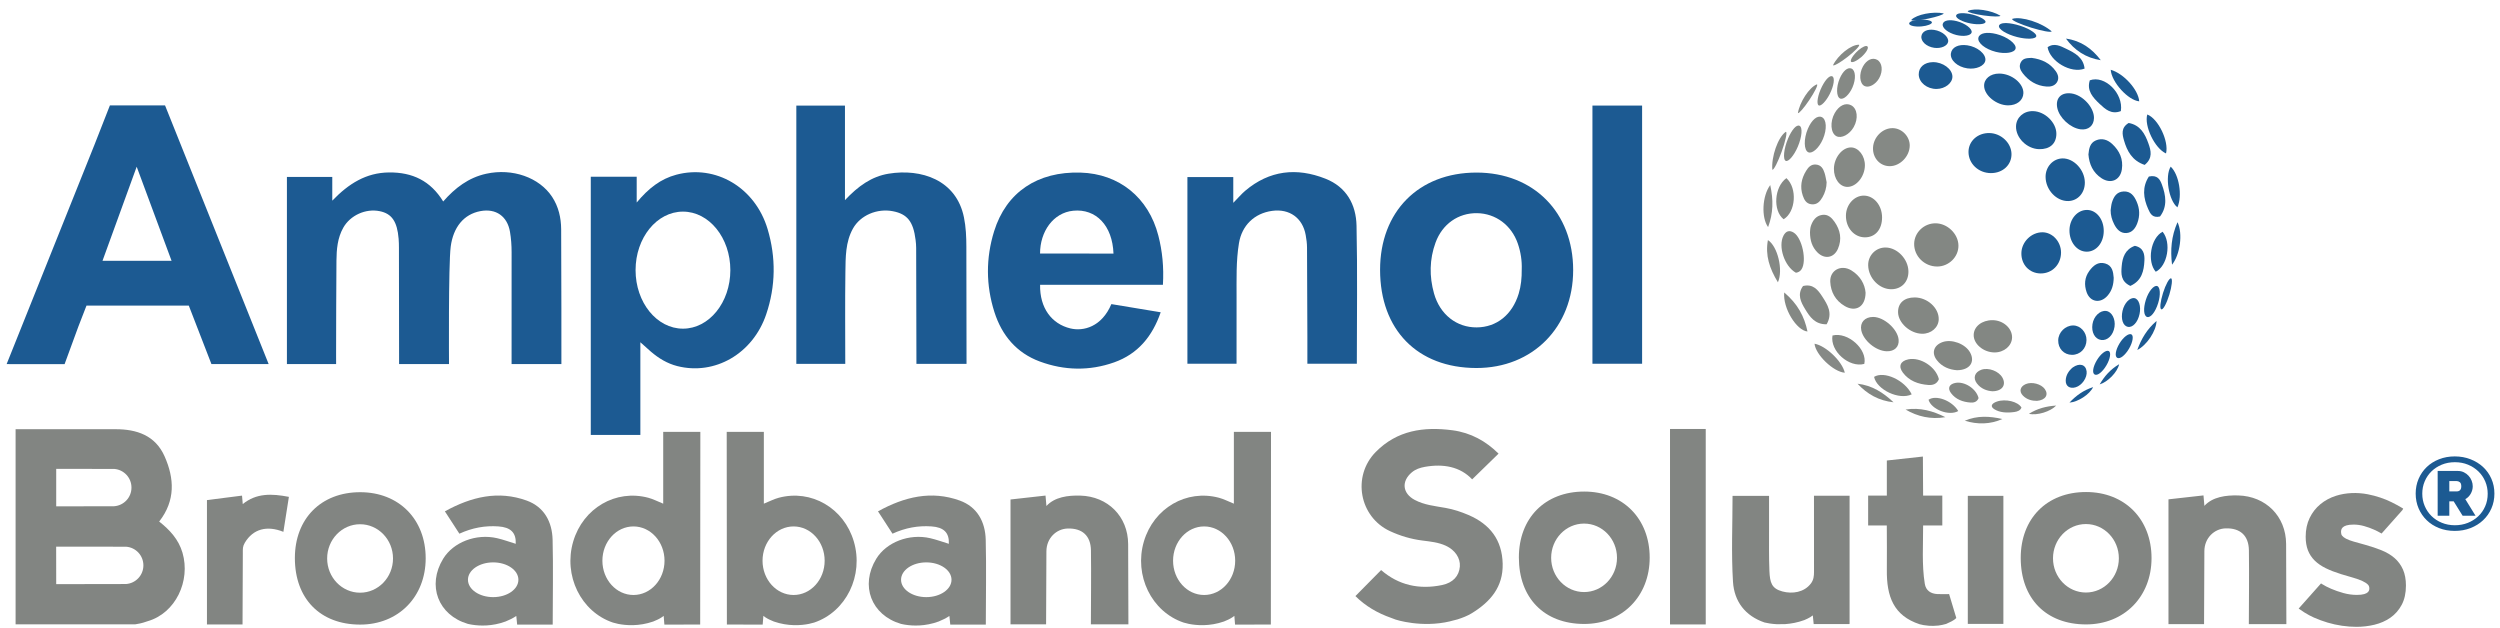 <?xml version="1.0" encoding="UTF-8"?>
<svg width="215px" height="54px" viewBox="0 0 215 54" version="1.1" xmlns="http://www.w3.org/2000/svg" xmlns:xlink="http://www.w3.org/1999/xlink">
    <!-- Generator: Sketch 51.3 (57544) - http://www.bohemiancoding.com/sketch -->
    <title>Group</title>
    <desc>Created with Sketch.</desc>
    <defs></defs>
    <g id="Symbols" stroke="none" stroke-width="1" fill="none" fill-rule="evenodd">
        <g id="NAV---PHASE1" transform="translate(-214, -27)">
            <g id="Group" transform="translate(214, 26.932)">
                <path d="M130.606,25.328 C130.054,27.132 128.716,28.211 126.999,28.224 C125.271,28.238 123.834,27.116 123.325,25.303 C122.914,23.838 122.932,22.368 123.457,20.931 C124.039,19.335 125.414,18.377 127.024,18.4 C128.628,18.424 129.989,19.435 130.534,21.021 C130.786,21.753 130.896,22.51 130.869,23.23 C130.876,23.977 130.81,24.661 130.606,25.328 M126.979,14.909 C122.008,14.909 118.685,18.263 118.687,23.279 C118.69,28.434 121.903,31.71 126.966,31.717 C131.812,31.724 135.291,28.206 135.292,23.301 C135.292,18.342 131.892,14.91 126.979,14.909" id="Fill-1" fill="#1C5A92"></path>
                <path d="M89.444,21.872 C89.444,19.983 90.575,18.359 92.301,18.19 C94.258,17.999 95.672,19.463 95.76,21.876 L89.444,21.872 Z M92.93,14.911 C89.226,14.8 86.536,16.599 85.494,19.957 C84.778,22.263 84.785,24.602 85.519,26.905 C86.157,28.907 87.418,30.417 89.425,31.158 C91.53,31.936 93.691,31.983 95.815,31.232 C97.852,30.511 99.101,29.004 99.82,26.924 C98.36,26.681 96.959,26.449 95.578,26.221 C94.75,28.175 93.181,28.584 92.053,28.312 C90.449,27.926 89.41,26.563 89.448,24.56 L100.011,24.56 C100.1,23.04 99.963,21.67 99.617,20.328 C98.775,17.051 96.24,15.009 92.93,14.911 Z" id="Fill-2" fill="#1C5A92"></path>
                <path d="M113.988,15.435 C111.51,14.457 109.176,14.712 107.094,16.47 C106.775,16.74 106.502,17.066 106.062,17.513 L106.062,15.298 L102.117,15.298 L102.117,31.348 L106.343,31.348 C106.343,29.436 106.337,27.547 106.345,25.658 C106.35,24.098 106.295,22.533 106.55,20.985 C106.802,19.449 107.88,18.411 109.405,18.202 C110.894,17.999 112.028,18.811 112.29,20.285 C112.352,20.636 112.403,20.995 112.404,21.35 C112.422,23.91 112.426,26.471 112.434,29.032 C112.435,29.793 112.434,30.554 112.434,31.349 L116.688,31.349 C116.688,27.357 116.748,23.418 116.662,19.48 C116.623,17.656 115.792,16.145 113.988,15.435" id="Fill-3" fill="#1C5A92"></path>
                <polygon id="Fill-4" fill="#828582" points="169.231 53.723 172.291 53.723 172.291 42.711 169.231 42.711"></polygon>
                <path d="M166.592,22.989 C167.601,22.991 168.444,22.157 168.426,21.176 C168.407,20.169 167.47,19.269 166.445,19.272 C165.459,19.275 164.637,20.063 164.618,21.022 C164.597,22.091 165.495,22.986 166.592,22.989" id="Fill-5" fill="#838783"></path>
                <path d="M162.663,24.942 C163.545,24.934 164.148,24.29 164.124,23.383 C164.098,22.339 163.162,21.367 162.17,21.354 C161.322,21.342 160.644,22.033 160.663,22.891 C160.687,23.991 161.625,24.952 162.663,24.942" id="Fill-6" fill="#838783"></path>
                <path d="M158.75,18.6 C158.735,19.651 159.452,20.476 160.381,20.479 C161.272,20.482 161.857,19.804 161.858,18.769 C161.858,17.735 161.169,16.904 160.302,16.891 C159.473,16.879 158.761,17.662 158.75,18.6" id="Fill-7" fill="#838783"></path>
                <path d="M163.233,26.928 C163.251,27.842 164.271,28.754 165.296,28.771 C166.078,28.785 166.717,28.231 166.73,27.527 C166.751,26.552 165.759,25.651 164.663,25.648 C163.762,25.646 163.216,26.135 163.233,26.928" id="Fill-8" fill="#838783"></path>
                <path d="M162.781,11.088 C161.912,11.07 161.123,11.849 161.08,12.765 C161.039,13.65 161.673,14.355 162.512,14.359 C163.398,14.362 164.22,13.528 164.237,12.606 C164.252,11.811 163.574,11.104 162.781,11.088" id="Fill-9" fill="#858985"></path>
                <path d="M158.654,26.392 C159.586,26.934 160.431,26.462 160.44,25.239 C160.38,24.522 159.993,23.792 159.207,23.316 C158.333,22.788 157.354,23.312 157.402,24.302 C157.444,25.178 157.847,25.923 158.654,26.392" id="Fill-10" fill="#838783"></path>
                <path d="M158.065,21.46 C158.418,20.64 158.271,19.86 157.772,19.147 C157.528,18.798 157.207,18.473 156.707,18.548 C156.164,18.63 155.898,19.033 155.738,19.494 C155.667,19.699 155.674,19.929 155.659,20.036 C155.662,20.765 155.85,21.319 156.291,21.767 C156.912,22.398 157.722,22.257 158.065,21.46" id="Fill-11" fill="#838783"></path>
                <path d="M171.523,30.378 C172.348,30.383 173.024,29.81 173.038,29.093 C173.053,28.296 172.271,27.604 171.353,27.602 C170.447,27.601 169.754,28.143 169.737,28.866 C169.717,29.647 170.574,30.371 171.523,30.378" id="Fill-12" fill="#838783"></path>
                <path d="M159.178,12.746 C158.429,12.75 157.729,13.626 157.717,14.575 C157.706,15.458 158.233,16.157 158.899,16.142 C159.657,16.124 160.358,15.259 160.381,14.317 C160.4,13.48 159.836,12.744 159.178,12.746" id="Fill-13" fill="#858985"></path>
                <path d="M160.07,28.474 C160.246,29.355 161.331,30.252 162.254,30.277 C162.925,30.297 163.336,29.9 163.282,29.285 C163.204,28.376 162.026,27.325 161.087,27.325 C160.365,27.325 159.937,27.809 160.07,28.474" id="Fill-14" fill="#838783"></path>
                <path d="M168.299,31.907 C169.409,31.899 169.878,31.193 169.427,30.379 C169.018,29.637 167.847,29.201 167.048,29.491 C166.308,29.76 166.089,30.411 166.559,31.029 C167.013,31.626 167.668,31.864 168.299,31.907" id="Fill-15" fill="#838783"></path>
                <path d="M155.783,17.637 C156.268,17.694 156.533,17.381 156.735,17.025 C156.96,16.631 157.083,16.205 157.09,15.74 C157.033,15.476 156.997,15.208 156.916,14.952 C156.801,14.588 156.622,14.253 156.164,14.218 C155.748,14.185 155.512,14.456 155.325,14.761 C154.916,15.427 154.783,16.135 155.038,16.887 C155.162,17.25 155.335,17.585 155.783,17.637" id="Fill-16" fill="#838783"></path>
                <path d="M156.716,25.571 C156.349,25.006 155.929,24.454 155.061,24.665 C154.535,25.387 154.873,26.051 155.246,26.661 C155.64,27.304 156.073,27.972 157.09,27.957 C157.637,27.002 157.173,26.275 156.716,25.571" id="Fill-17" fill="#838783"></path>
                <path d="M154.45,23.524 C154.648,23.496 154.813,23.41 154.934,23.224 C155.401,22.502 154.985,20.525 154.259,20.072 C153.871,19.83 153.581,19.951 153.382,20.328 C152.895,21.259 153.464,22.98 154.45,23.524" id="Fill-18" fill="#838783"></path>
                <path d="M164.12,30.971 C163.436,31.111 163.235,31.565 163.646,32.113 C164.182,32.827 164.97,33.112 165.839,33.176 C166.189,33.201 166.566,33.121 166.745,32.677 C166.488,31.613 165.156,30.758 164.12,30.971" id="Fill-19" fill="#838783"></path>
                <path d="M160.329,31.364 C160.617,30.126 158.929,28.583 157.594,28.921 C157.361,30.259 159.026,31.719 160.329,31.364" id="Fill-20" fill="#838783"></path>
                <path d="M153.632,15.387 C152.574,16.144 152.455,18.187 153.391,18.923 C154.429,18.307 154.592,16.27 153.632,15.387" id="Fill-21" fill="#848884"></path>
                <path d="M164.407,33.982 C163.806,32.752 162.03,31.948 161.17,32.479 C161.397,33.582 163.328,34.505 164.407,33.982" id="Fill-22" fill="#848884"></path>
                <path d="M153.442,25.219 C153.317,26.576 154.499,28.487 155.444,28.578 C155.177,27.274 154.594,26.197 153.442,25.219" id="Fill-23" fill="#848884"></path>
                <path d="M158.653,32.123 C158.437,31.15 157.028,29.799 156.049,29.627 C156.139,30.578 157.677,32.053 158.653,32.123" id="Fill-24" fill="#868986"></path>
                <path d="M152.04,20.715 C151.803,22.027 152.169,23.138 152.901,24.346 C153.379,23.281 152.863,21.223 152.04,20.715" id="Fill-25" fill="#858985"></path>
                <path d="M152.24,15.984 C151.542,16.92 151.461,18.781 152.056,19.599 C152.5,18.414 152.524,17.275 152.24,15.984" id="Fill-26" fill="#878A87"></path>
                <path d="M162.845,34.665 C161.976,33.844 161.001,33.207 159.75,33.069 C160.574,33.961 161.583,34.532 162.845,34.665" id="Fill-27" fill="#838783"></path>
                <path d="M171.213,14.955 C172.24,14.96 173.006,14.247 172.989,13.304 C172.972,12.359 172.1,11.532 171.096,11.51 C170.083,11.489 169.291,12.201 169.291,13.135 C169.29,14.14 170.145,14.949 171.213,14.955" id="Fill-28" fill="#1C5A92"></path>
                <path d="M179.296,15.741 C179.279,14.672 178.353,13.68 177.383,13.691 C176.563,13.702 175.913,14.41 175.92,15.285 C175.928,16.4 176.857,17.383 177.876,17.358 C178.703,17.336 179.313,16.644 179.296,15.741" id="Fill-29" fill="#1C5A92"></path>
                <path d="M177.249,21.8 C177.257,20.854 176.514,20.041 175.642,20.044 C174.693,20.047 173.86,20.869 173.839,21.825 C173.815,22.824 174.528,23.58 175.498,23.585 C176.483,23.589 177.24,22.82 177.249,21.8" id="Fill-30" fill="#1C5A92"></path>
                <path d="M176.848,11.589 C176.86,10.614 175.868,9.646 174.836,9.624 C174.025,9.608 173.396,10.171 173.378,10.931 C173.353,11.923 174.313,12.872 175.363,12.896 C176.284,12.917 176.837,12.431 176.848,11.589" id="Fill-31" fill="#1C5A92"></path>
                <path d="M179.453,21.713 C180.278,21.716 180.916,20.948 180.922,19.942 C180.928,18.936 180.305,18.14 179.499,18.123 C178.671,18.107 177.988,18.884 177.974,19.859 C177.958,20.883 178.617,21.71 179.453,21.713" id="Fill-32" fill="#1C5A92"></path>
                <path d="M182.48,14.638 C182.609,13.766 182.291,13.042 181.645,12.446 C181.248,12.08 180.765,11.919 180.241,12.145 C179.732,12.366 179.654,12.849 179.605,13.352 C179.671,14.179 179.988,14.913 180.741,15.402 C181.537,15.919 182.343,15.555 182.48,14.638" id="Fill-33" fill="#1C5A92"></path>
                <path d="M178.134,8.103 C177.263,7.988 176.757,8.509 176.925,9.346 C177.097,10.2 178.047,11.074 178.928,11.19 C179.597,11.277 180.072,10.877 180.082,10.216 C180.096,9.304 179.105,8.23 178.134,8.103" id="Fill-34" fill="#1C5A92"></path>
                <path d="M171.926,6.395 C171.161,6.396 170.612,6.853 170.634,7.469 C170.66,8.284 171.7,9.122 172.69,9.129 C173.451,9.133 173.995,8.702 174.012,8.079 C174.035,7.237 172.99,6.393 171.926,6.395" id="Fill-35" fill="#1C5A92"></path>
                <path d="M182.856,20.11 C183.364,20.085 183.646,19.697 183.81,19.258 C184.044,18.629 184.018,18.003 183.744,17.39 C183.533,16.915 183.241,16.506 182.633,16.534 C182.024,16.562 181.774,17 181.623,17.495 C181.56,17.704 181.55,17.928 181.515,18.145 C181.512,18.578 181.627,18.976 181.821,19.357 C182.036,19.778 182.35,20.135 182.856,20.11" id="Fill-36" fill="#1C5A92"></path>
                <path d="M181.248,25.498 C181.63,25.063 181.77,24.544 181.778,23.954 C181.735,23.45 181.665,22.901 181.039,22.724 C180.43,22.552 180.017,22.912 179.687,23.359 C179.267,23.929 179.229,24.564 179.45,25.198 C179.753,26.058 180.638,26.196 181.248,25.498" id="Fill-37" fill="#1C5A92"></path>
                <path d="M174.722,5.046 C174.388,5.07 174.01,5.036 173.802,5.405 C173.601,5.758 173.733,6.083 173.955,6.368 C174.466,7.025 175.135,7.448 176.005,7.511 C176.35,7.537 176.687,7.458 176.884,7.164 C177.101,6.838 177.009,6.492 176.797,6.192 C176.305,5.496 175.593,5.159 174.722,5.046" id="Fill-38" fill="#1C5A92"></path>
                <path d="M184.441,14.25 C185.164,13.662 184.978,13.013 184.767,12.413 C184.475,11.59 184.068,10.822 183.066,10.644 C182.378,11.053 182.522,11.649 182.663,12.141 C182.925,13.051 183.36,13.888 184.441,14.25" id="Fill-39" fill="#1C5A92"></path>
                <path d="M179.725,6.974 C179.438,7.856 179.988,8.457 180.57,9.004 C181.052,9.456 181.574,9.943 182.393,9.622 C182.636,8.099 181.008,6.508 179.725,6.974" id="Fill-40" fill="#1C5A92"></path>
                <path d="M166.555,7.718 C167.284,7.707 167.914,7.211 167.908,6.651 C167.902,6.007 167.083,5.401 166.234,5.412 C165.495,5.422 165.003,5.847 165.011,6.469 C165.02,7.16 165.726,7.73 166.555,7.718" id="Fill-41" fill="#1C5A92"></path>
                <path d="M183.21,24.656 C184.21,24.205 184.377,23.346 184.42,22.482 C184.446,21.954 184.36,21.369 183.597,21.209 C182.765,21.51 182.528,22.204 182.465,22.964 C182.413,23.596 182.373,24.267 183.21,24.656" id="Fill-42" fill="#1C5A92"></path>
                <path d="M185.761,18.686 C186.412,17.825 186.27,16.875 185.919,15.928 C185.764,15.511 185.542,15.088 184.802,15.25 C184.212,16.165 184.324,17.104 184.745,18.045 C184.917,18.429 185.104,18.839 185.761,18.686" id="Fill-43" fill="#1C5A92"></path>
                <path d="M179.275,5.967 C179.168,5.003 178.426,4.617 177.706,4.27 C177.215,4.032 176.66,3.725 176.093,4.129 C176.291,5.35 178.108,6.422 179.275,5.967" id="Fill-44" fill="#1C5A92"></path>
                <path d="M185.396,23.439 C186.401,22.942 186.765,20.944 185.983,19.997 C184.948,20.545 184.627,22.563 185.396,23.439" id="Fill-45" fill="#1C5A92"></path>
                <path d="M186.278,13.265 C186.541,12.213 185.607,10.271 184.665,9.914 C184.383,10.903 185.313,12.837 186.278,13.265" id="Fill-46" fill="#1C5A92"></path>
                <path d="M183.973,8.783 C183.901,7.796 182.651,6.388 181.521,6.069 C181.597,7.148 183.029,8.698 183.973,8.783" id="Fill-47" fill="#1C5A92"></path>
                <path d="M187.257,17.901 C187.702,16.897 187.402,15.076 186.679,14.398 C186.166,15.23 186.511,17.317 187.257,17.901" id="Fill-48" fill="#1C5A92"></path>
                <path d="M180.667,5.245 C179.916,4.252 178.964,3.563 177.672,3.389 C178.406,4.394 179.384,5.045 180.667,5.245" id="Fill-49" fill="#1C5A92"></path>
                <path d="M186.795,22.831 C187.488,21.969 187.742,20.162 187.265,19.176 C186.727,20.413 186.644,21.561 186.795,22.831" id="Fill-50" fill="#1C5A92"></path>
                <path d="M179.439,29.311 C179.446,28.635 178.915,28.055 178.293,28.057 C177.614,28.059 177.021,28.646 177.006,29.329 C176.989,30.042 177.497,30.581 178.19,30.585 C178.893,30.588 179.433,30.039 179.439,29.311" id="Fill-51" fill="#1C5A92"></path>
                <path d="M181.849,28.169 C181.947,27.5 181.613,26.872 181.129,26.811 C180.601,26.745 180.058,27.267 179.953,27.942 C179.842,28.647 180.163,29.233 180.702,29.306 C181.249,29.38 181.745,28.89 181.849,28.169" id="Fill-52" fill="#1C5A92"></path>
                <path d="M184.002,27.073 C184.144,26.412 183.944,25.782 183.57,25.71 C183.162,25.633 182.685,26.138 182.536,26.806 C182.38,27.503 182.574,28.091 182.99,28.176 C183.412,28.262 183.849,27.786 184.002,27.073" id="Fill-53" fill="#1C5A92"></path>
                <path d="M185.602,26.133 C185.823,25.42 185.78,24.741 185.51,24.666 C185.216,24.586 184.771,25.133 184.544,25.853 C184.308,26.605 184.354,27.237 184.652,27.327 C184.955,27.416 185.365,26.902 185.602,26.133" id="Fill-54" fill="#1C5A92"></path>
                <path d="M186.563,25.406 C186.782,24.692 186.851,24.045 186.712,24.007 C186.561,23.967 186.239,24.55 186.017,25.271 C185.783,26.024 185.722,26.626 185.875,26.674 C186.031,26.721 186.327,26.175 186.563,25.406" id="Fill-55" fill="#1C5A92"></path>
                <path d="M183.101,30.045 C183.419,29.502 183.512,28.938 183.302,28.825 C183.072,28.703 182.597,29.067 182.272,29.614 C181.933,30.186 181.852,30.713 182.083,30.843 C182.319,30.974 182.758,30.63 183.101,30.045" id="Fill-56" fill="#1C5A92"></path>
                <path d="M171.346,33.717 C172.196,33.711 172.554,33.171 172.21,32.548 C171.897,31.981 171.001,31.647 170.39,31.869 C169.823,32.075 169.656,32.573 170.015,33.045 C170.363,33.502 170.864,33.684 171.346,33.717" id="Fill-57" fill="#838783"></path>
                <path d="M168.15,33.001 C167.627,33.109 167.473,33.455 167.787,33.875 C168.197,34.421 168.8,34.639 169.464,34.688 C169.732,34.708 170.021,34.646 170.158,34.306 C169.961,33.492 168.943,32.838 168.15,33.001" id="Fill-58" fill="#838783"></path>
                <path d="M168.41,35.418 C167.879,34.513 166.478,33.997 165.853,34.449 C166.091,35.278 167.618,35.877 168.41,35.418" id="Fill-59" fill="#848884"></path>
                <path d="M167.302,35.945 C166.242,35.418 165.128,35.088 163.88,35.29 C164.917,35.894 166.046,36.154 167.302,35.945" id="Fill-60" fill="#838783"></path>
                <path d="M175.18,34.542 C175.924,34.478 176.2,34.013 175.855,33.528 C175.541,33.087 174.734,32.877 174.214,33.1 C173.732,33.308 173.62,33.726 173.968,34.086 C174.304,34.436 174.755,34.549 175.18,34.542" id="Fill-61" fill="#838783"></path>
                <path d="M171.737,34.601 C171.249,34.769 171.15,35.032 171.509,35.259 C171.979,35.554 172.588,35.59 173.233,35.502 C173.493,35.466 173.761,35.371 173.846,35.116 C173.544,34.601 172.475,34.345 171.737,34.601" id="Fill-62" fill="#838783"></path>
                <path d="M172.206,36.105 C171.118,35.852 170.034,35.792 168.972,36.252 C170.06,36.581 171.138,36.574 172.206,36.105" id="Fill-63" fill="#838783"></path>
                <path d="M169.197,5.948 C169.95,6.056 170.668,5.74 170.74,5.27 C170.823,4.729 170.064,4.09 169.187,3.964 C168.423,3.853 167.857,4.132 167.778,4.655 C167.691,5.236 168.339,5.826 169.197,5.948" id="Fill-64" fill="#1C5A92"></path>
                <path d="M171.646,4.529 C172.46,4.732 173.247,4.604 173.338,4.252 C173.442,3.847 172.636,3.232 171.69,2.994 C170.865,2.787 170.244,2.911 170.144,3.302 C170.034,3.737 170.721,4.297 171.646,4.529" id="Fill-65" fill="#1C5A92"></path>
                <path d="M173.485,3.257 C174.298,3.462 175.058,3.434 175.117,3.195 C175.186,2.919 174.346,2.426 173.4,2.186 C172.576,1.976 171.978,2.015 171.914,2.281 C171.842,2.577 172.56,3.022 173.485,3.257" id="Fill-66" fill="#1C5A92"></path>
                <path d="M176.452,2.771 C175.58,2.007 173.845,1.457 173.066,1.685 C173.056,1.69 173.049,1.697 173.046,1.705 C173.007,1.82 173.738,2.151 174.678,2.444 C175.601,2.731 176.381,2.874 176.445,2.769 L176.452,2.771" id="Fill-67" fill="#1C5A92"></path>
                <path d="M166.342,4.18 C166.927,4.264 167.485,4.018 167.541,3.654 C167.605,3.233 167.015,2.737 166.335,2.639 C165.741,2.553 165.301,2.769 165.241,3.176 C165.173,3.627 165.677,4.085 166.342,4.18" id="Fill-68" fill="#1C5A92"></path>
                <path d="M168.244,3.078 C168.876,3.236 169.488,3.136 169.559,2.863 C169.64,2.549 169.014,2.071 168.279,1.886 C167.638,1.725 167.155,1.821 167.078,2.125 C166.993,2.463 167.526,2.897 168.244,3.078" id="Fill-69" fill="#1C5A92"></path>
                <path d="M169.493,2.09 C170.134,2.21 170.722,2.152 170.755,1.964 C170.794,1.747 170.118,1.405 169.372,1.264 C168.723,1.142 168.261,1.2 168.225,1.41 C168.185,1.643 168.765,1.953 169.493,2.09" id="Fill-70" fill="#1C5A92"></path>
                <path d="M172.044,1.425 C171.254,0.939 169.817,0.731 169.237,1.01 C169.23,1.016 169.225,1.022 169.224,1.029 C169.21,1.125 169.829,1.29 170.607,1.398 C171.371,1.504 172.002,1.515 172.038,1.425 L172.044,1.425" id="Fill-71" fill="#1C5A92"></path>
                <path d="M167.162,1.221 C166.246,1.028 164.823,1.313 164.38,1.768 C164.375,1.776 164.373,1.784 164.374,1.79 C164.395,1.884 165.035,1.833 165.804,1.675 C166.558,1.519 167.155,1.319 167.156,1.223 L167.162,1.221" id="Fill-72" fill="#1C5A92"></path>
                <path d="M165.259,2.339 C165.75,2.295 166.163,2.132 166.147,1.988 C166.127,1.823 165.561,1.713 164.989,1.765 C164.491,1.809 164.169,1.946 164.188,2.106 C164.21,2.283 164.699,2.389 165.259,2.339" id="Fill-73" fill="#1C5A92"></path>
                <path d="M159.419,10.997 C159.054,11.642 158.361,12.006 157.929,11.779 C157.432,11.516 157.361,10.546 157.785,9.794 C158.155,9.139 158.726,8.869 159.205,9.124 C159.738,9.407 159.834,10.262 159.419,10.997" id="Fill-74" fill="#858985"></path>
                <path d="M156.77,12.03 C156.448,12.781 155.868,13.31 155.523,13.168 C155.126,13.005 155.103,12.013 155.477,11.14 C155.802,10.379 156.279,9.974 156.662,10.134 C157.088,10.311 157.137,11.177 156.77,12.03" id="Fill-75" fill="#858985"></path>
                <path d="M154.612,12.682 C154.292,13.433 153.811,14.002 153.578,13.904 C153.309,13.79 153.407,12.846 153.778,11.971 C154.102,11.21 154.494,10.772 154.753,10.883 C155.04,11.006 154.975,11.828 154.612,12.682" id="Fill-76" fill="#858985"></path>
                <path d="M152.423,14.678 C152.318,13.545 152.907,11.875 153.565,11.412 C153.576,11.408 153.586,11.406 153.595,11.409 C153.713,11.449 153.546,12.211 153.222,13.113 C152.903,13.997 152.551,14.685 152.426,14.671 L152.423,14.678" id="Fill-77" fill="#858985"></path>
                <path d="M161.606,6.797 C161.296,7.346 160.707,7.655 160.34,7.462 C159.917,7.239 159.858,6.414 160.218,5.775 C160.532,5.217 161.017,4.989 161.425,5.205 C161.877,5.446 161.959,6.173 161.606,6.797" id="Fill-78" fill="#858985"></path>
                <path d="M159.316,7.576 C159.042,8.214 158.549,8.664 158.255,8.543 C157.918,8.405 157.898,7.561 158.216,6.819 C158.492,6.172 158.898,5.828 159.224,5.963 C159.586,6.114 159.627,6.851 159.316,7.576" id="Fill-79" fill="#858985"></path>
                <path d="M157.358,8.153 C157.043,8.773 156.603,9.23 156.411,9.134 C156.189,9.024 156.326,8.228 156.691,7.506 C157.009,6.877 157.367,6.527 157.58,6.634 C157.817,6.754 157.715,7.448 157.358,8.153" id="Fill-80" fill="#858985"></path>
                <path d="M154.619,9.801 C154.768,8.845 155.603,7.581 156.243,7.326 C156.252,7.324 156.261,7.325 156.267,7.329 C156.357,7.385 156.06,7.982 155.604,8.663 C155.157,9.332 154.723,9.832 154.623,9.796 L154.619,9.801" id="Fill-81" fill="#858985"></path>
                <path d="M157.635,5.684 C158.06,4.801 159.203,3.899 159.864,3.915 C159.873,3.917 159.881,3.921 159.886,3.928 C159.95,4.02 159.499,4.488 158.878,4.971 C158.267,5.446 157.721,5.758 157.64,5.681 L157.635,5.684" id="Fill-82" fill="#858985"></path>
                <path d="M160.06,4.987 C159.693,5.306 159.289,5.489 159.191,5.38 C159.078,5.254 159.379,4.778 159.805,4.406 C160.177,4.082 160.5,3.947 160.608,4.069 C160.727,4.204 160.477,4.624 160.06,4.987" id="Fill-83" fill="#858985"></path>
                <path d="M183.807,30.165 C184.609,29.768 185.443,28.541 185.462,27.67 C184.634,28.389 184.159,29.194 183.807,30.165" id="Fill-84" fill="#1C5A92"></path>
                <path d="M180.57,33.126 C181.262,32.925 182.101,32.074 182.246,31.39 C181.486,31.841 180.993,32.41 180.57,33.126" id="Fill-85" fill="#1C5A92"></path>
                <path d="M177.973,34.692 C178.694,34.644 179.709,33.995 180.008,33.359 C179.163,33.636 178.551,34.084 177.973,34.692" id="Fill-86" fill="#1C5A92"></path>
                <path d="M176.833,34.946 C176.346,35.462 175.188,35.824 174.487,35.655 C175.238,35.188 175.982,35.004 176.833,34.946" id="Fill-87" fill="#838783"></path>
                <path d="M178.248,31.674 C178.849,31.248 179.376,31.42 179.449,32.003 C179.516,32.535 179.055,33.208 178.512,33.373 C178.009,33.526 177.639,33.284 177.652,32.792 C177.665,32.315 177.926,31.942 178.248,31.674" id="Fill-88" fill="#1C5A92"></path>
                <path d="M181.158,31.478 C181.476,30.935 181.569,30.371 181.358,30.259 C181.129,30.136 180.654,30.5 180.329,31.048 C179.99,31.619 179.908,32.146 180.14,32.276 C180.376,32.407 180.815,32.063 181.158,31.478" id="Fill-89" fill="#1C5A92"></path>
                <path d="M211.289,42.328 C211.401,42.328 211.493,42.293 211.564,42.221 C211.635,42.15 211.67,42.038 211.67,41.884 C211.67,41.719 211.629,41.603 211.546,41.538 C211.464,41.473 211.372,41.44 211.271,41.44 L210.641,41.44 L210.641,42.328 L211.289,42.328 Z M209.639,40.571 L211.386,40.571 C211.57,40.571 211.74,40.609 211.897,40.686 C212.053,40.763 212.188,40.863 212.3,40.988 C212.413,41.112 212.5,41.253 212.562,41.41 C212.624,41.566 212.655,41.725 212.655,41.884 C212.655,42.115 212.596,42.332 212.478,42.536 C212.36,42.74 212.206,42.893 212.016,42.994 L212.895,44.422 L211.786,44.422 L211.014,43.18 L210.641,43.18 L210.641,44.422 L209.639,44.422 L209.639,40.571 Z M211.12,45.239 C211.517,45.239 211.887,45.171 212.23,45.035 C212.573,44.898 212.872,44.71 213.126,44.471 C213.38,44.231 213.58,43.946 213.724,43.615 C213.87,43.283 213.942,42.923 213.942,42.532 C213.942,42.153 213.871,41.799 213.729,41.467 C213.587,41.136 213.391,40.849 213.139,40.606 C212.888,40.364 212.59,40.172 212.247,40.029 C211.904,39.888 211.529,39.817 211.12,39.817 C210.712,39.817 210.336,39.888 209.993,40.029 C209.65,40.172 209.355,40.364 209.106,40.606 C208.858,40.849 208.664,41.134 208.525,41.463 C208.385,41.791 208.316,42.145 208.316,42.523 C208.316,42.902 208.385,43.255 208.525,43.584 C208.664,43.912 208.858,44.199 209.106,44.444 C209.355,44.69 209.65,44.884 209.993,45.025 C210.336,45.167 210.712,45.239 211.12,45.239 Z M211.111,45.726 C210.62,45.726 210.169,45.645 209.758,45.483 C209.347,45.32 208.993,45.095 208.698,44.808 C208.402,44.521 208.17,44.183 208.001,43.792 C207.833,43.402 207.748,42.975 207.748,42.514 C207.748,42.059 207.833,41.636 208.001,41.245 C208.17,40.855 208.402,40.518 208.698,40.233 C208.993,39.949 209.347,39.726 209.758,39.564 C210.169,39.401 210.62,39.319 211.111,39.319 C211.596,39.319 212.048,39.401 212.464,39.564 C212.882,39.726 213.243,39.949 213.547,40.233 C213.852,40.518 214.09,40.855 214.261,41.245 C214.433,41.636 214.519,42.059 214.519,42.514 C214.519,42.975 214.433,43.402 214.261,43.792 C214.09,44.183 213.852,44.521 213.547,44.808 C213.243,45.095 212.882,45.32 212.464,45.483 C212.048,45.645 211.596,45.726 211.111,45.726 Z" id="Fill-90" fill="#1C5A92"></path>
                <path d="M8.815,22.497 C9.791,19.809 10.748,17.175 11.755,14.405 C12.786,17.187 13.758,19.809 14.755,22.497 L8.815,22.497 Z M14.194,9.134 L9.451,9.134 C9.418,9.208 8.888,10.564 8.124,12.519 C5.62,18.769 3.099,25.064 0.57,31.38 L0.796,31.38 L0.796,31.385 L5.554,31.385 C5.957,30.287 6.35,29.214 6.738,28.156 C6.971,27.555 7.205,26.952 7.439,26.348 L16.236,26.348 C16.891,28.043 17.553,29.747 18.184,31.38 L23.105,31.38 C20.118,23.924 17.142,16.492 14.194,9.134 Z" id="Fill-91" fill="#1C5A92"></path>
                <path d="M48.26,19.771 C48.251,18.8 48.038,17.845 47.482,16.999 C46.382,15.327 44.068,14.515 41.817,15.009 C40.299,15.341 39.139,16.226 38.115,17.395 C37.023,15.612 35.461,14.877 33.456,14.898 C31.487,14.919 29.985,15.859 28.576,17.325 L28.576,15.282 L24.675,15.282 L24.675,31.38 L28.906,31.38 C28.906,31.088 28.904,30.8 28.904,30.55 C28.913,27.862 28.909,25.173 28.935,22.484 C28.945,21.512 29.023,20.537 29.517,19.658 C30.12,18.582 31.451,17.981 32.66,18.23 C33.696,18.442 34.161,19.119 34.282,20.604 C34.304,20.859 34.308,21.116 34.309,21.372 C34.314,22.909 34.322,31.38 34.322,31.38 L38.615,31.38 C38.615,31.38 38.558,22.842 38.76,21.286 C38.979,19.602 39.888,18.492 41.314,18.224 C42.651,17.973 43.633,18.667 43.859,20.006 C43.957,20.589 43.999,21.173 43.998,21.764 C43.994,23.831 43.996,31.38 43.996,31.38 L48.28,31.38 C48.28,31.38 48.284,22.495 48.26,19.771" id="Fill-92" fill="#1C5A92"></path>
                <path d="M58.735,28.333 C56.484,28.333 54.659,26.08 54.659,23.3 C54.659,20.521 56.484,18.267 58.735,18.267 C60.985,18.267 62.81,20.521 62.81,23.3 C62.81,26.08 60.985,28.333 58.735,28.333 Z M66.014,19.77 C64.944,16.185 61.545,14.194 58.169,15.091 C56.816,15.45 55.768,16.267 54.756,17.485 L54.756,15.27 L50.807,15.27 L50.807,37.472 L55.071,37.472 L55.071,29.501 C55.458,29.846 55.712,30.084 55.978,30.31 C56.646,30.881 57.382,31.331 58.245,31.551 C61.473,32.372 64.747,30.492 65.895,27.096 C66.712,24.679 66.742,22.207 66.014,19.77 Z" id="Fill-93" fill="#1C5A92"></path>
                <path d="M83.107,21.291 C83.107,20.443 83.069,19.596 82.901,18.769 C82.247,15.529 79.216,14.548 76.421,15.005 C74.957,15.245 73.805,16.07 72.667,17.279 L72.667,9.152 L68.484,9.152 L68.484,31.363 L72.693,31.363 C72.693,28.681 72.667,26.071 72.704,23.463 C72.723,22.191 72.705,20.888 73.354,19.724 C73.992,18.58 75.432,17.969 76.793,18.234 C78.033,18.476 78.546,19.123 78.741,20.705 C78.77,20.933 78.79,21.163 78.79,21.393 C78.799,23.568 78.813,31.363 78.813,31.363 L83.122,31.363 C83.122,31.363 83.107,22.691 83.107,21.291" id="Fill-94" fill="#1C5A92"></path>
                <polygon id="Fill-95" fill="#1C5A92" points="136.95 31.35 141.221 31.35 141.221 9.147 136.95 9.147"></polygon>
                <path d="M126.291,44.359 C125.653,44.085 125.004,43.87 124.321,43.749 C123.417,43.587 122.492,43.502 121.662,43.058 C120.61,42.498 120.502,41.458 121.417,40.69 C121.739,40.419 122.124,40.292 122.534,40.218 C124.133,39.933 125.577,40.201 126.606,41.293 C127.381,40.538 128.12,39.817 128.876,39.081 C127.802,38.015 126.497,37.28 124.91,37.071 C122.437,36.746 120.151,37.071 118.311,38.94 C116.261,41.024 116.897,44.522 119.54,45.746 C120.425,46.156 121.352,46.43 122.326,46.554 C123.008,46.641 123.7,46.707 124.339,47 C125.128,47.362 125.603,48.061 125.548,48.788 C125.485,49.598 124.961,50.184 124.021,50.381 C122.05,50.794 120.269,50.391 118.776,49.094 C118.049,49.831 117.32,50.568 116.566,51.331 C117.415,52.18 118.455,52.792 119.629,53.203 C119.764,53.261 119.901,53.314 120.031,53.354 C120.031,53.354 122.247,54.088 124.716,53.501 L124.72,53.496 C124.923,53.451 125.128,53.4 125.338,53.338 C125.763,53.202 126.18,53.045 126.57,52.808 C128.171,51.828 129.28,50.549 129.23,48.547 C129.179,46.502 128.141,45.152 126.291,44.359" id="Fill-96" fill="#828582"></path>
                <path d="M20.877,43.418 L20.814,42.691 L17.798,43.075 C17.798,43.075 17.799,50.654 17.798,53.77 L20.858,53.77 C20.868,51.724 20.88,49.678 20.883,47.633 C20.883,47.267 20.862,47.065 21.057,46.74 C21.767,45.553 22.959,45.238 24.371,45.806 C24.529,44.804 24.685,43.811 24.845,42.798 C23.35,42.508 22.045,42.471 20.877,43.418" id="Fill-97" fill="#828582"></path>
                <path d="M30.967,51.04 C29.403,51.04 28.135,49.722 28.135,48.096 C28.135,46.47 29.403,45.152 30.967,45.152 C32.531,45.152 33.799,46.47 33.799,48.096 C33.799,49.722 32.531,51.04 30.967,51.04 Z M30.977,42.397 C27.61,42.397 25.359,44.669 25.359,48.067 C25.362,51.559 27.539,53.779 30.969,53.783 C34.251,53.788 36.608,51.405 36.609,48.082 C36.609,44.723 34.306,42.398 30.977,42.397 Z" id="Fill-98" fill="#828582"></path>
                <path d="M42.413,51.421 C41.215,51.421 40.244,50.752 40.244,49.927 C40.244,49.102 41.215,48.433 42.413,48.433 C43.611,48.433 44.582,49.102 44.582,49.927 C44.582,50.752 43.611,51.421 42.413,51.421 Z M47.524,46.491 C47.487,44.947 46.797,43.659 45.293,43.116 C42.849,42.234 40.538,42.787 38.26,44.043 C38.706,44.732 39.103,45.342 39.507,45.965 C40.616,45.457 41.713,45.26 42.854,45.338 C43.927,45.411 44.395,45.883 44.354,46.836 C43.817,46.672 43.292,46.477 42.751,46.352 C40.945,45.936 38.984,46.694 38.113,48.12 C36.705,50.424 37.679,52.966 40.232,53.721 C40.298,53.736 40.37,53.751 40.452,53.767 C40.499,53.776 40.549,53.784 40.602,53.793 C41.266,53.9 42.316,53.944 43.477,53.517 C43.786,53.389 44.098,53.246 44.401,53.041 C44.432,53.349 44.454,53.567 44.476,53.784 C45.494,53.784 46.514,53.785 47.532,53.785 C47.535,51.354 47.584,48.922 47.524,46.491 Z" id="Fill-99" fill="#828582"></path>
                <path d="M54.477,51.237 C53.002,51.237 51.806,49.917 51.806,48.289 C51.806,46.661 53.002,45.341 54.477,45.341 C55.953,45.341 57.149,46.661 57.149,48.289 C57.149,49.917 55.953,51.237 54.477,51.237 Z M57.036,37.209 L57.036,43.384 C56.552,43.189 56.167,42.985 55.756,42.876 C52.953,42.127 50.15,43.763 49.301,46.623 C48.427,49.562 49.956,52.685 52.715,53.61 C52.856,53.657 53.012,53.673 53.156,53.721 C53.826,53.856 54.938,53.948 56.178,53.518 C56.433,53.416 56.683,53.306 56.91,53.154 C56.911,53.154 56.911,53.154 56.911,53.155 L57.076,53.031 C57.076,53.031 57.133,53.775 57.137,53.785 C58.163,53.783 59.19,53.779 60.215,53.777 C60.22,49.67 60.23,37.209 60.23,37.209 L57.036,37.209 Z" id="Fill-100" fill="#828582"></path>
                <path d="M65.578,48.289 C65.578,46.661 66.774,45.341 68.249,45.341 C69.725,45.341 70.92,46.661 70.92,48.289 C70.92,49.917 69.725,51.237 68.249,51.237 C66.774,51.237 65.578,49.917 65.578,48.289 Z M62.497,37.209 C62.497,37.209 62.507,49.67 62.512,53.777 C63.537,53.779 64.563,53.783 65.59,53.785 C65.594,53.775 65.651,53.031 65.651,53.031 L65.816,53.155 C65.816,53.154 65.816,53.154 65.816,53.154 C66.044,53.306 66.294,53.416 66.548,53.518 C67.789,53.948 68.901,53.856 69.571,53.721 C69.714,53.673 69.871,53.657 70.012,53.61 C72.771,52.685 74.3,49.562 73.426,46.623 C72.577,43.763 69.774,42.127 66.971,42.876 C66.56,42.985 66.174,43.189 65.691,43.384 L65.691,37.209 L62.497,37.209 Z" id="Fill-101" fill="#828582"></path>
                <path d="M79.66,51.421 C78.462,51.421 77.491,50.752 77.491,49.927 C77.491,49.102 78.462,48.433 79.66,48.433 C80.858,48.433 81.83,49.102 81.83,49.927 C81.83,50.752 80.858,51.421 79.66,51.421 Z M84.772,46.491 C84.735,44.947 84.044,43.659 82.54,43.116 C80.096,42.234 77.786,42.787 75.508,44.043 C75.954,44.732 76.35,45.342 76.755,45.965 C77.863,45.457 78.961,45.26 80.101,45.338 C81.175,45.411 81.642,45.883 81.602,46.836 C81.064,46.672 80.539,46.477 79.998,46.352 C78.192,45.936 76.231,46.694 75.36,48.12 C73.952,50.424 74.926,52.966 77.479,53.721 C77.544,53.736 77.618,53.751 77.699,53.767 C77.746,53.776 77.796,53.784 77.849,53.793 C78.513,53.9 79.563,53.944 80.724,53.517 C81.034,53.389 81.346,53.246 81.648,53.041 C81.679,53.349 81.702,53.567 81.723,53.784 C82.742,53.784 83.761,53.785 84.78,53.785 C84.782,51.354 84.832,48.922 84.772,46.491 Z" id="Fill-102" fill="#828582"></path>
                <path d="M97.043,53.759 C97.037,51.458 97.036,49.157 97.021,46.856 C97.007,44.475 95.27,42.754 92.904,42.69 C91.848,42.662 90.707,42.804 89.992,43.585 C89.991,43.583 89.993,43.587 89.992,43.585 L89.915,42.687 C89.915,42.687 87.909,42.907 86.904,43.024 L86.904,53.759 L89.964,53.759 C89.973,51.667 89.983,49.574 89.991,47.482 C89.996,46.342 90.849,45.552 91.813,45.521 C93.069,45.481 93.805,46.137 93.822,47.409 C93.849,49.525 93.822,51.643 93.816,53.759 L97.043,53.759" id="Fill-103" fill="#828582"></path>
                <path d="M103.555,51.237 C102.08,51.237 100.884,49.917 100.884,48.289 C100.884,46.661 102.08,45.341 103.555,45.341 C105.03,45.341 106.226,46.661 106.226,48.289 C106.226,49.917 105.03,51.237 103.555,51.237 Z M106.113,37.209 L106.113,43.384 C105.63,43.189 105.245,42.985 104.833,42.876 C102.031,42.127 99.227,43.763 98.378,46.623 C97.505,49.562 99.034,52.685 101.793,53.61 C101.934,53.657 102.09,53.673 102.233,53.721 C102.904,53.856 104.016,53.948 105.256,53.518 C105.511,53.416 105.761,53.306 105.988,53.154 C105.989,53.154 105.989,53.154 105.989,53.155 L106.154,53.031 C106.154,53.031 106.21,53.775 106.215,53.785 C107.241,53.783 108.267,53.779 109.293,53.777 C109.298,49.67 109.307,37.209 109.307,37.209 L106.113,37.209 Z" id="Fill-104" fill="#828582"></path>
                <path d="M136.23,50.985 C134.667,50.985 133.399,49.667 133.399,48.041 C133.399,46.415 134.667,45.096 136.23,45.096 C137.795,45.096 139.062,46.415 139.062,48.041 C139.062,49.667 137.795,50.985 136.23,50.985 Z M136.241,42.342 C132.873,42.342 130.622,44.614 130.623,48.012 C130.625,51.504 132.802,53.723 136.232,53.728 C139.515,53.733 141.872,51.35 141.873,48.027 C141.873,44.668 139.569,42.343 136.241,42.342 Z" id="Fill-105" fill="#828582"></path>
                <path d="M179.39,51.025 C177.826,51.025 176.558,49.707 176.558,48.081 C176.558,46.455 177.826,45.136 179.39,45.136 C180.954,45.136 182.222,46.455 182.222,48.081 C182.222,49.707 180.954,51.025 179.39,51.025 Z M179.4,42.382 C176.032,42.382 173.781,44.654 173.782,48.052 C173.785,51.544 175.961,53.763 179.392,53.768 C182.674,53.773 185.031,51.39 185.032,48.067 C185.032,44.708 182.729,42.383 179.4,42.382 Z" id="Fill-106" fill="#828582"></path>
                <polygon id="Fill-107" fill="#828582" points="143.621 53.77 146.693 53.77 146.693 36.96 143.621 36.96"></polygon>
                <path d="M156.002,42.701 C156.002,44.94 155.999,47.088 156.005,49.237 C156.006,49.603 155.973,49.935 155.739,50.246 C155.154,51.022 154.134,51.16 153.291,50.934 C152.366,50.687 152.213,50.185 152.17,49.173 C152.12,47.971 152.143,46.768 152.139,45.565 C152.135,44.626 152.139,43.687 152.139,42.712 L148.999,42.712 C148.999,45.207 148.884,47.663 149.037,50.102 C149.144,51.804 150.097,53.04 151.749,53.602 C151.992,53.66 152.361,53.727 152.817,53.75 C153.099,53.751 153.259,53.751 153.533,53.741 C154.031,53.707 154.591,53.607 155.175,53.394 C155.211,53.374 155.644,53.208 155.899,52.994 C155.901,53.003 155.902,53.012 155.905,53.021 C155.934,53.313 155.956,53.525 155.976,53.735 C156.995,53.735 158.015,53.736 159.033,53.736 C159.033,53.733 159.033,53.731 159.033,53.728 L159.057,53.728 C159.06,53.724 159.062,53.721 159.064,53.717 L159.064,42.701 L156.002,42.701" id="Fill-108" fill="#828582"></path>
                <path d="M167.624,51.16 C167.24,51.16 166.935,51.17 166.631,51.158 C166.053,51.134 165.629,50.863 165.533,50.277 C165.266,48.651 165.397,46.867 165.388,45.258 L167.039,45.258 C167.039,45.258 167.042,42.733 167.039,42.732 L167.039,42.691 L165.388,42.691 C165.388,41.617 165.369,40.421 165.369,39.331 C164.304,39.449 163.323,39.555 162.268,39.671 L162.268,42.691 L160.66,42.691 L160.66,45.258 L162.265,45.258 C162.265,46.482 162.286,47.826 162.269,49.057 C162.237,51.378 162.857,53.016 165.082,53.751 C165.269,53.804 165.544,53.858 165.876,53.883 C165.884,53.884 165.894,53.884 165.902,53.884 C166.13,53.899 166.38,53.899 166.654,53.869 C166.67,53.867 166.683,53.868 166.698,53.866 C166.911,53.84 167.136,53.793 167.367,53.726 C167.67,53.574 167.978,53.481 168.242,53.216 C168.036,52.532 167.826,51.832 167.624,51.16" id="Fill-109" fill="#828582"></path>
                <path d="M10.842,50.294 L4.834,50.305 L4.829,47.08 L10.842,47.085 C11.674,47.145 12.332,47.836 12.332,48.689 C12.332,49.542 11.674,50.234 10.842,50.294 Z M4.834,40.391 L9.817,40.395 C10.649,40.455 11.307,41.146 11.307,41.999 C11.307,42.853 10.649,43.544 9.817,43.604 L4.834,43.615 L4.834,40.391 Z M15.694,47.602 C15.356,46.446 14.584,45.626 13.689,44.921 C15.103,43.117 14.997,41.206 14.152,39.308 C13.354,37.515 11.766,36.974 9.919,36.98 C8.21,36.985 1.341,36.981 1.341,36.981 L1.341,53.759 L11.642,53.759 C12.31,53.654 12.424,53.57 12.69,53.494 C15.105,52.803 16.403,50.023 15.694,47.602 Z" id="Fill-110" fill="#828582"></path>
                <path d="M196.628,53.746 C196.622,51.445 196.621,49.144 196.606,46.843 C196.591,44.461 194.855,42.74 192.488,42.676 C191.432,42.648 190.292,42.791 189.577,43.572 C189.576,43.57 189.578,43.574 189.577,43.572 L189.5,42.673 C189.5,42.673 187.494,42.894 186.489,43.011 L186.489,53.746 L189.549,53.746 C189.558,51.654 189.568,49.561 189.576,47.469 C189.58,46.329 190.434,45.538 191.398,45.508 C192.653,45.467 193.389,46.124 193.406,47.396 C193.434,49.512 193.407,51.629 193.4,53.746 L196.628,53.746" id="Fill-111" fill="#828582"></path>
                <path d="M206.657,49.05 C206.486,48.663 206.241,48.329 205.928,48.057 C205.621,47.792 205.246,47.568 204.811,47.392 C204.397,47.223 203.92,47.064 203.396,46.918 C203.025,46.817 202.699,46.726 202.419,46.645 C202.153,46.569 201.932,46.485 201.762,46.397 C201.609,46.318 201.494,46.23 201.421,46.136 C201.36,46.059 201.33,45.959 201.33,45.833 C201.33,45.638 201.33,45.182 202.411,45.182 C202.708,45.182 203.01,45.225 203.309,45.309 C203.617,45.396 203.906,45.5 204.165,45.617 C204.385,45.715 204.584,45.817 204.757,45.918 L204.815,45.953 L206.607,43.937 L206.675,43.807 L206.473,43.687 C206.229,43.544 205.957,43.397 205.665,43.253 C205.371,43.107 205.048,42.974 204.707,42.86 C204.37,42.746 204.009,42.651 203.635,42.577 C202.699,42.395 201.727,42.441 200.896,42.706 C200.391,42.867 199.94,43.11 199.554,43.428 C199.166,43.749 198.855,44.148 198.63,44.614 C198.403,45.082 198.288,45.625 198.288,46.228 C198.288,46.662 198.352,47.05 198.477,47.381 C198.605,47.717 198.802,48.017 199.062,48.275 C199.316,48.526 199.64,48.749 200.025,48.938 C200.396,49.12 200.839,49.291 201.344,49.447 C201.717,49.559 202.063,49.66 202.38,49.752 C202.684,49.84 202.949,49.935 203.167,50.036 C203.371,50.13 203.53,50.233 203.639,50.343 C203.724,50.429 203.763,50.533 203.763,50.671 C203.763,50.809 203.763,51.23 202.698,51.23 C202.309,51.23 201.92,51.177 201.542,51.072 C201.152,50.964 200.795,50.84 200.48,50.703 C200.166,50.567 199.901,50.43 199.694,50.297 L199.608,50.242 L197.685,52.404 L198.147,52.72 C198.443,52.906 198.722,53.057 199,53.179 C199.376,53.345 199.769,53.49 200.168,53.609 C200.569,53.728 200.986,53.82 201.41,53.883 C201.833,53.945 202.251,53.976 202.652,53.976 C203.182,53.976 203.704,53.915 204.203,53.794 C204.713,53.671 205.172,53.47 205.568,53.194 C205.971,52.915 206.299,52.543 206.543,52.089 C206.787,51.634 206.911,51.075 206.911,50.428 C206.911,49.9 206.826,49.436 206.657,49.05" id="Fill-112" fill="#828582"></path>
            </g>
        </g>
    </g>
</svg>